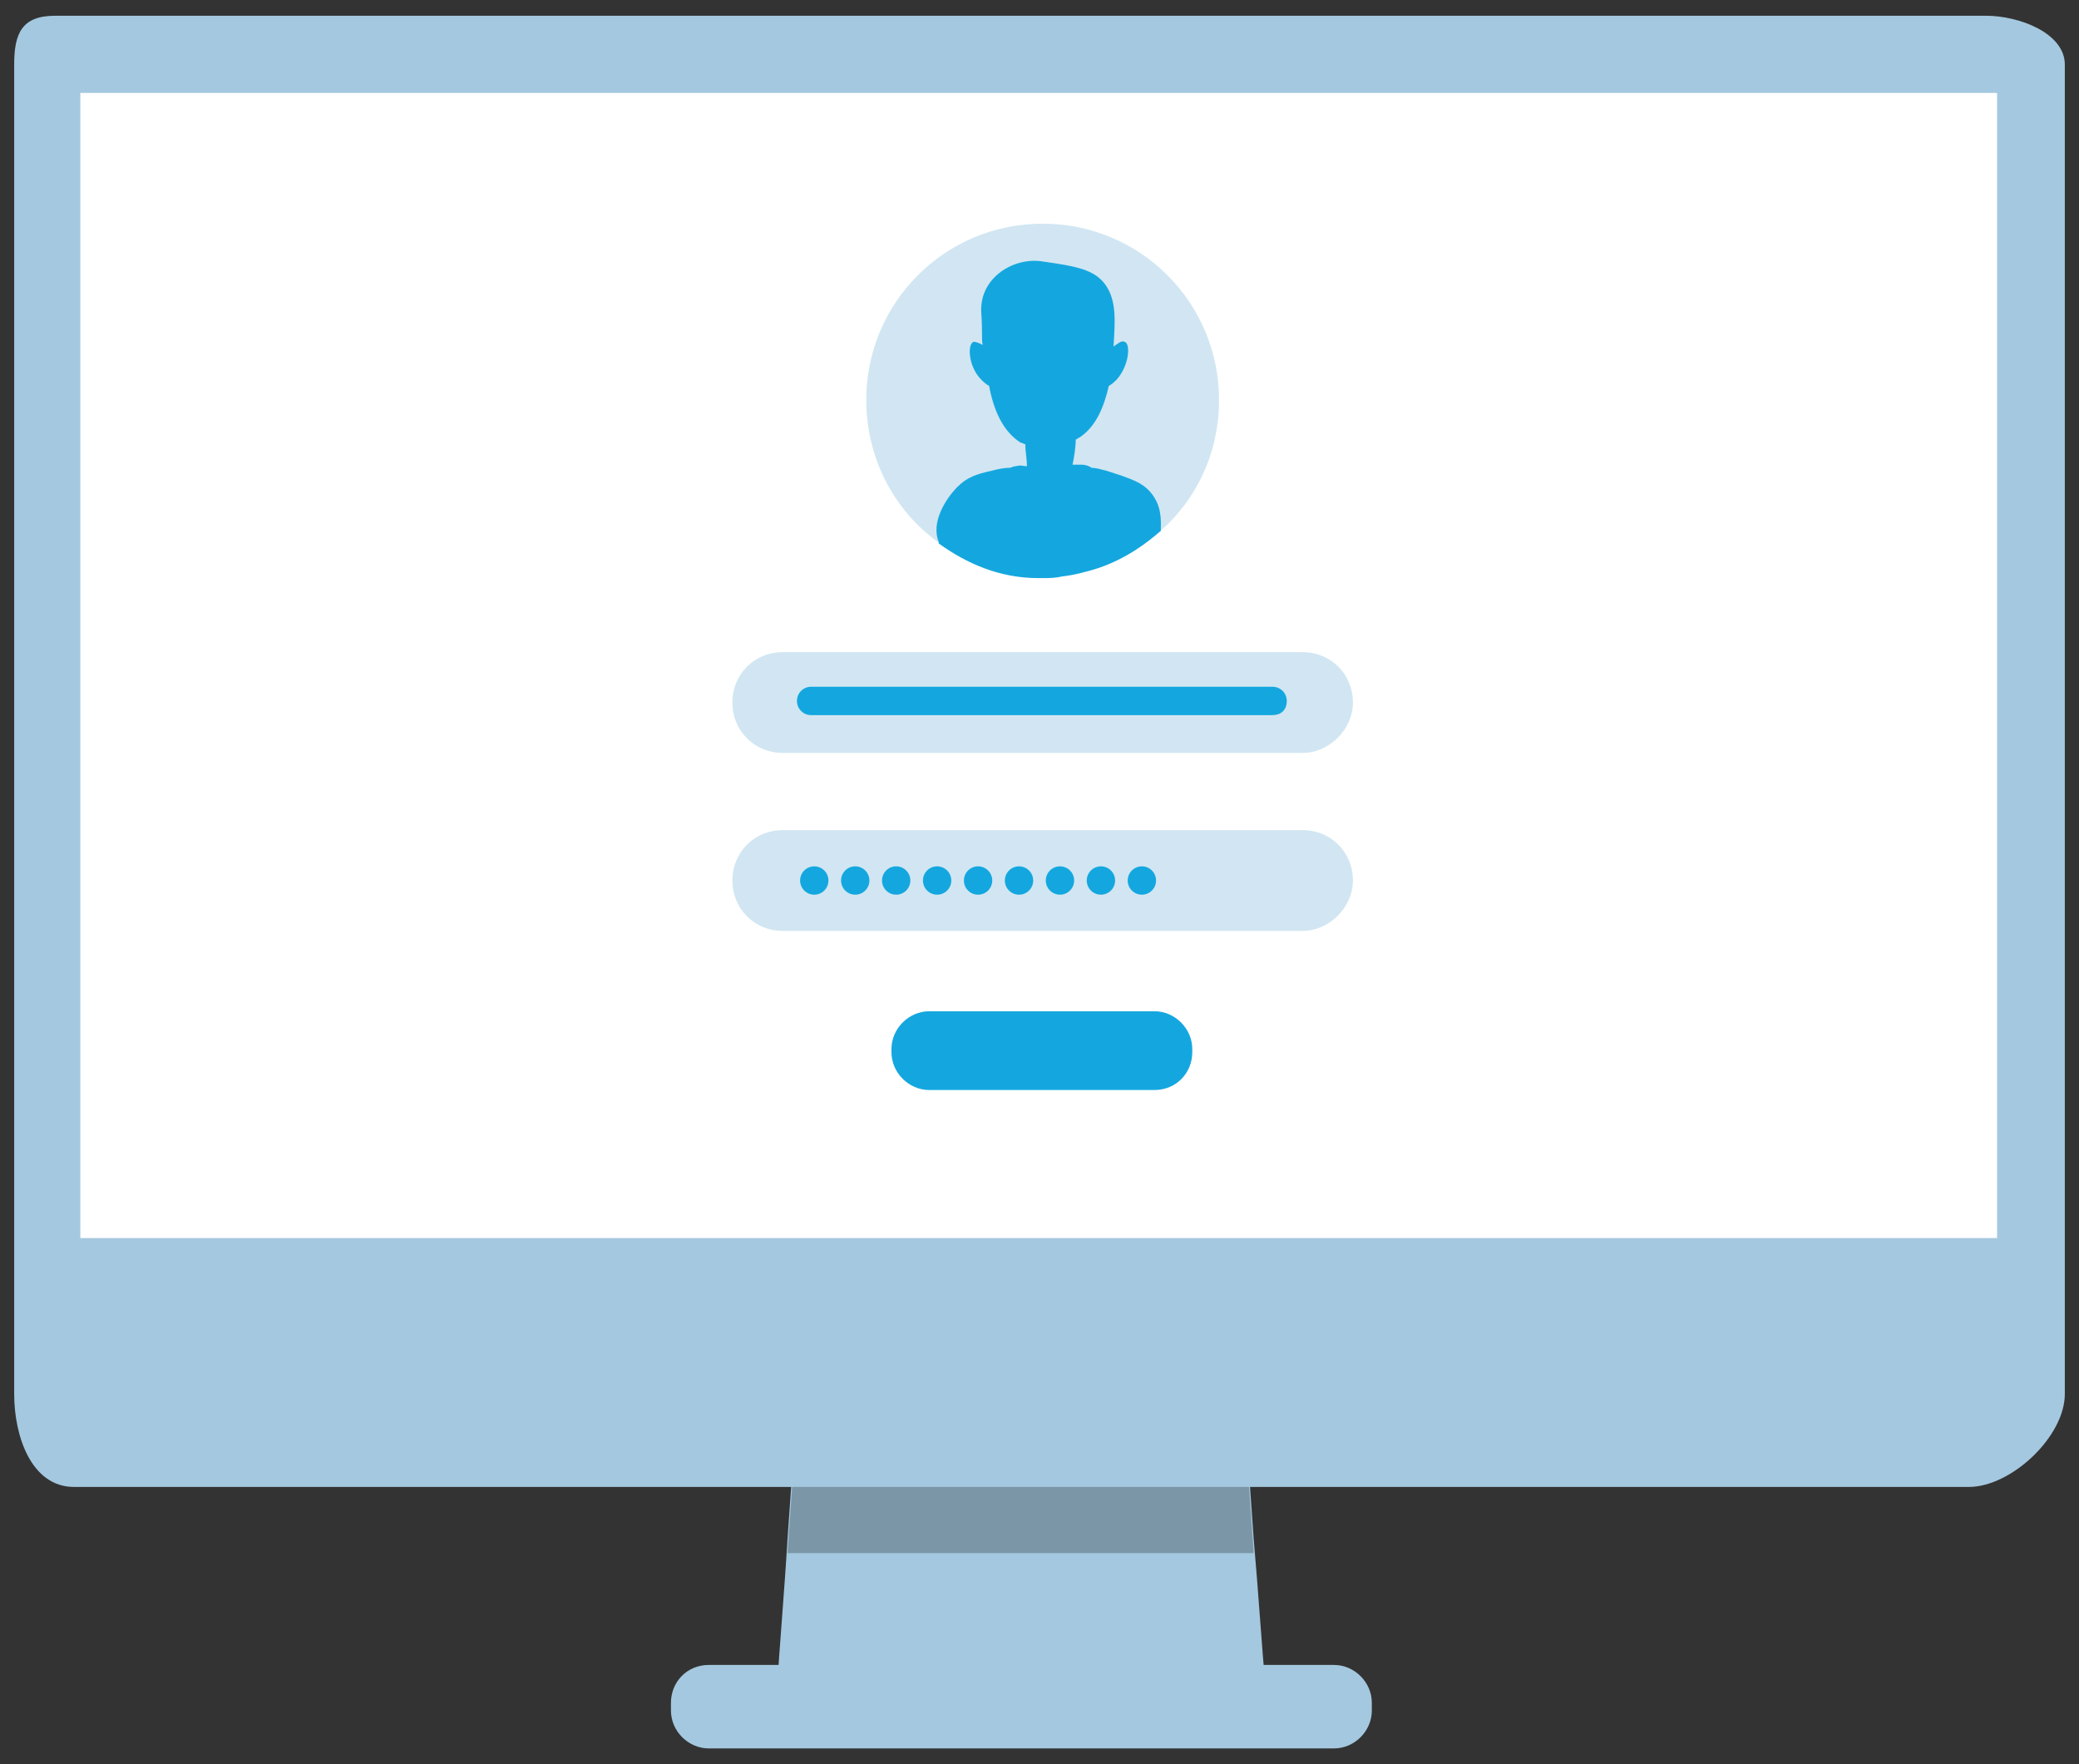 <?xml version="1.0" encoding="utf-8"?>
<!-- Generator: Adobe Illustrator 19.0.0, SVG Export Plug-In . SVG Version: 6.00 Build 0)  -->
<svg version="1.1" id="Layer_1" xmlns="http://www.w3.org/2000/svg" xmlns:xlink="http://www.w3.org/1999/xlink" x="0px" y="0px"
	 viewBox="-473 905 132 112" style="enable-background:new -473 905 132 112;" xml:space="preserve">
<rect x="-473" y="905" width="132" height="112" fill="#333333" stroke="none"/>
<style type="text/css">
	.st0{fill:#A4C8DF;}
	.st1{fill:#7B96A7;}
	.st2{fill:#FFFFFF;}
	.st3{fill:#D1E6F2;}
	.st4{fill:#14A7DF;}
</style>
<g id="XMLID_640_">
	<path id="XMLID_641_" class="st0" d="M-392.6,1012.7c-5.2-0.1-25.9-0.1-31.1,0c0.2-3.3,0.5-6.6,0.7-10c0.2-2.8,0.4-5.7,0.6-8.5
		h28.4c0.2,2.8,0.4,5.7,0.6,8.5C-393.1,1006.1-392.9,1009.4-392.6,1012.7z"/>
	<path id="XMLID_642_" class="st1" d="M-393.4,1003.6H-423c0.2-2.8,0.4-5.7,0.6-8.5h28.4C-393.8,998-393.6,1000.8-393.4,1003.6z"/>
	<path id="XMLID_643_" class="st0" d="M-428,1010.7h39.7c1.3,0,2.4,1.1,2.4,2.4v0.5c0,1.3-1.1,2.4-2.4,2.4H-428
		c-1.3,0-2.4-1.1-2.4-2.4v-0.5C-430.4,1011.8-429.4,1010.7-428,1010.7z"/>
	<path id="XMLID_644_" class="st0" d="M-346.9,906h-122.6c-2.1,0-2.6,1.1-2.6,3.1v70.4v0.3v13.7c0,2.7,1.1,5.9,3.8,5.9H-348
		c2.7,0,6.1-3.2,6.1-5.9v-13.7v-0.3v-70.4C-341.9,907.1-344.8,906-346.9,906z"/>
	<rect id="XMLID_645_" x="-467.9" y="910.9" class="st2" width="121.7" height="72.7"/>
	<g id="XMLID_647_">
		<path id="XMLID_648_" class="st3" d="M-395.9,930.4c0,3.5-1.6,6.6-4.1,8.6c-1.9,1.5-4.2,2.4-6.8,2.4c-2.5,0-4.8-0.8-6.7-2.3
			c-2.6-2-4.3-5.2-4.3-8.7c0-6.1,4.9-11,11-11C-400.8,919.4-395.9,924.3-395.9,930.4z"/>
		<path id="XMLID_658_" class="st3" d="M-406.8,941.6c-2.5,0-4.8-0.8-6.8-2.3c-2.8-2.1-4.4-5.4-4.4-8.9c0-6.2,5-11.2,11.2-11.2
			c6.2,0,11.2,5,11.2,11.2c0,3.4-1.5,6.6-4.2,8.7C-401.9,940.7-404.3,941.6-406.8,941.6z M-406.8,919.6c-5.9,0-10.8,4.8-10.8,10.8
			c0,3.4,1.5,6.5,4.2,8.6c1.9,1.4,4.2,2.2,6.5,2.2c2.5,0,4.8-0.8,6.7-2.3c2.6-2.1,4.1-5.1,4.1-8.4
			C-396.1,924.5-400.9,919.6-406.8,919.6z"/>
		<path id="XMLID_649_" class="st4" d="M-399.7,936.6c-0.3-0.5-0.7-0.8-1.1-1c-0.6-0.3-1.3-0.5-1.9-0.7c-0.4-0.1-0.7-0.2-1-0.2
			c-0.1-0.1-0.4-0.2-0.6-0.2c-0.2,0-0.4,0-0.6,0c0.1-0.5,0.2-1.1,0.2-1.6c0.1,0,0.1-0.1,0.2-0.1c1.1-0.7,1.6-2,1.9-3.3
			c0.2-0.1,0.4-0.3,0.5-0.4c0.8-0.9,0.9-2.3,0.5-2.4c-0.2-0.1-0.4,0.1-0.7,0.3c0.1-1.6,0.2-2.9-0.5-3.9c-0.7-1-1.9-1.2-4-1.5
			c-1.8-0.3-4,1-3.9,3.2c0.1,1.5,0,1.8,0.1,2.1c-0.2-0.1-0.4-0.2-0.6-0.2c-0.4,0.2-0.3,1.6,0.5,2.4c0.1,0.1,0.3,0.3,0.5,0.4
			c0.3,1.6,0.9,2.9,2,3.6c0.1,0,0.2,0.1,0.3,0.1c0,0.5,0.1,0.9,0.1,1.4h0c0,0,0,0,0,0c-0.2,0-0.4-0.1-0.7,0c-0.2,0-0.3,0.1-0.4,0.1
			l0,0c-0.4,0-0.8,0.1-1.2,0.2c-0.9,0.2-1.5,0.4-2.1,1c-0.8,0.8-1.7,2.3-1.2,3.5c0,0,0,0,0,0.1c1.8,1.3,3.9,2.2,6.3,2.2
			c0.1,0,0.2,0,0.3,0c0.4,0,0.8,0,1.2-0.1c0.9-0.1,1.5-0.3,1.9-0.4c2.1-0.6,3.6-1.8,4.4-2.5C-399.3,938.3-399.2,937.4-399.7,936.6z"
			/>
	</g>
	<g id="XMLID_663_">
		<path id="XMLID_664_" class="st3" d="M-390.3,952.8h-33c-1.8,0-3.2-1.4-3.2-3.2l0,0c0-1.8,1.4-3.2,3.2-3.2h33
			c1.8,0,3.2,1.4,3.2,3.2l0,0C-387.1,951.3-388.6,952.8-390.3,952.8z"/>
		<path id="XMLID_665_" class="st4" d="M-392.2,950.4h-29.3c-0.5,0-0.9-0.4-0.9-0.9l0,0c0-0.5,0.4-0.9,0.9-0.9h29.3
			c0.5,0,0.9,0.4,0.9,0.9l0,0C-391.3,950.1-391.7,950.4-392.2,950.4z"/>
	</g>
	<path id="XMLID_666_" class="st4" d="M-399.7,974.2H-414c-1.3,0-2.4-1.1-2.4-2.4v-0.2c0-1.3,1.1-2.4,2.4-2.4h14.3
		c1.3,0,2.4,1.1,2.4,2.4v0.2C-397.3,973.1-398.3,974.2-399.7,974.2z"/>
	<g id="XMLID_667_">
		<path id="XMLID_668_" class="st3" d="M-390.3,964.1h-33c-1.8,0-3.2-1.4-3.2-3.2l0,0c0-1.8,1.4-3.2,3.2-3.2h33
			c1.8,0,3.2,1.4,3.2,3.2l0,0C-387.1,962.6-388.6,964.1-390.3,964.1z"/>
		<g id="XMLID_669_">
			<circle id="XMLID_670_" class="st4" cx="-421.3" cy="960.9" r="0.9"/>
			<circle id="XMLID_671_" class="st4" cx="-418.7" cy="960.9" r="0.9"/>
			<circle id="XMLID_672_" class="st4" cx="-416.1" cy="960.9" r="0.9"/>
			<circle id="XMLID_673_" class="st4" cx="-413.5" cy="960.9" r="0.9"/>
			<circle id="XMLID_674_" class="st4" cx="-410.9" cy="960.9" r="0.9"/>
			<circle id="XMLID_675_" class="st4" cx="-408.3" cy="960.9" r="0.9"/>
			<circle id="XMLID_676_" class="st4" cx="-405.7" cy="960.9" r="0.9"/>
			<circle id="XMLID_677_" class="st4" cx="-403.1" cy="960.9" r="0.9"/>
			<circle id="XMLID_678_" class="st4" cx="-400.5" cy="960.9" r="0.9"/>
		</g>
	</g>
</g>
</svg>
